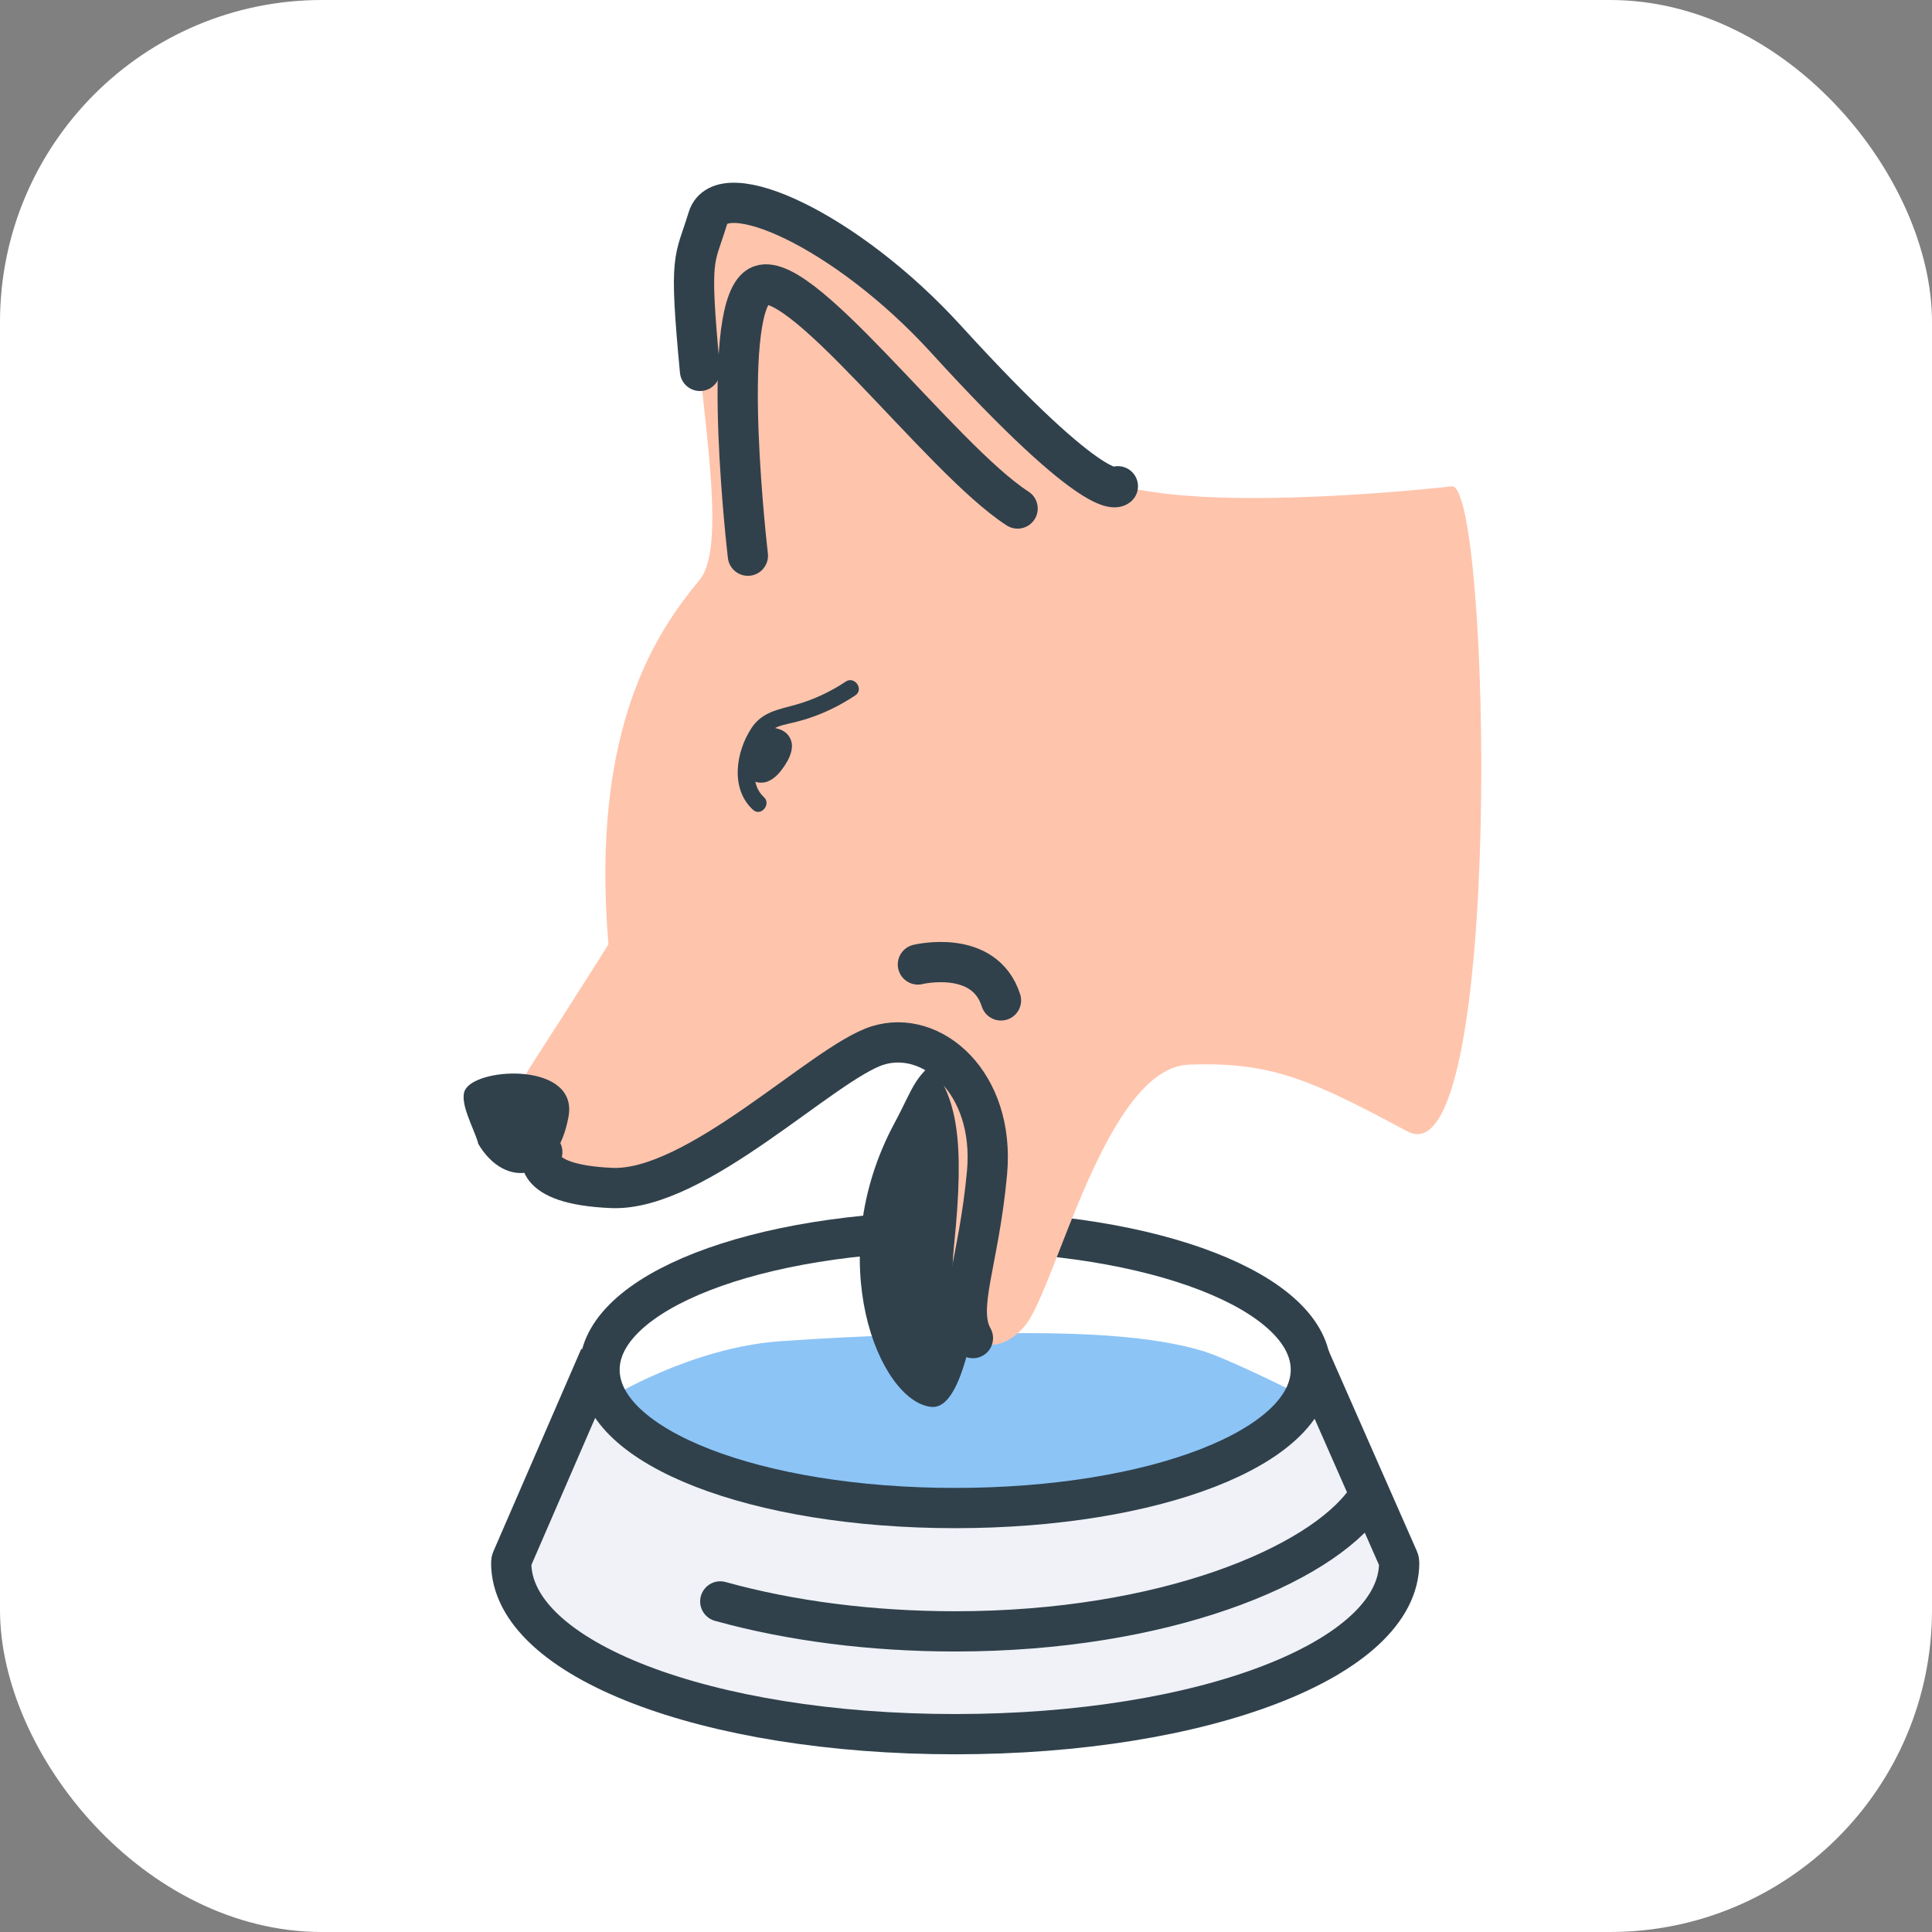 <svg width="48" height="48" viewBox="0 0 48 48" fill="none" xmlns="http://www.w3.org/2000/svg">
<rect x="0" y="0" width="48" height="48" fill="#808080" stroke="none"/>
<g clip-path="url(#clip0_18510_39318)">
<rect width="48" height="48" fill="white"/>
<path d="M32.535 33.721L34.743 38.736C34.757 38.765 34.762 38.799 34.762 38.828C34.762 41.213 29.914 43.085 23.732 43.085C17.549 43.085 12.701 41.218 12.701 38.828C12.701 38.794 12.706 38.765 12.72 38.736L14.9 33.711" fill="#F0F2F7"/>
<path d="M32.535 33.721L34.743 38.736C34.757 38.765 34.762 38.799 34.762 38.828C34.762 41.213 29.914 43.085 23.732 43.085C17.549 43.085 12.701 41.218 12.701 38.828C12.701 38.794 12.706 38.765 12.72 38.736L14.9 33.711" stroke="#30414C" stroke-miterlimit="10"/>
<path d="M23.731 37.467C18.778 37.467 14.895 35.955 14.895 34.031C14.895 32.106 18.778 30.594 23.731 30.594C28.685 30.594 32.568 32.106 32.568 34.031C32.568 35.955 28.685 37.467 23.731 37.467Z" fill="white"/>
<path d="M17.895 39.787C19.637 40.272 21.653 40.531 23.731 40.531C28.93 40.531 32.798 38.894 33.936 37.281" stroke="#30414C" stroke-linecap="round" stroke-linejoin="round"/>
<path d="M15.143 34.734C15.143 34.734 17.173 33.476 19.391 33.322C21.608 33.169 22.813 33.154 24.882 33.126C26.951 33.097 28.665 33.202 29.86 33.558C30.484 33.74 32.231 34.618 32.231 34.618C32.231 34.618 32.408 35.386 31.377 35.78C30.345 36.174 26.793 38.612 18.042 36.759C18.042 36.759 14.745 35.804 15.138 34.738L15.143 34.734Z" fill="#8CC4F6"/>
<path d="M23.731 37.467C18.778 37.467 14.895 35.955 14.895 34.031C14.895 32.106 18.778 30.594 23.731 30.594C28.685 30.594 32.568 32.106 32.568 34.031C32.568 35.955 28.685 37.467 23.731 37.467Z" stroke="#30414C" stroke-miterlimit="10"/>
<path d="M26.102 23.328C26.102 23.328 25.953 26.122 25.229 27.518C24.504 28.915 24.432 35.088 23.136 34.954C21.84 34.819 20.4 31.291 22.224 27.902C22.709 27 22.709 26.678 23.539 26.17C24.139 25.8 24.427 25.392 24.873 24.855C25.454 24.144 26.107 23.328 26.107 23.328H26.102Z" fill="#30414C"/>
<path d="M36.068 12.083C36.068 12.083 31.326 12.63 28.647 12.223C25.969 11.815 26.929 11.992 24.524 9.223C22.119 6.453 18.687 4.394 17.588 5.421C16.489 6.448 18.414 13.159 17.382 14.406C16.35 15.655 14.66 18.04 15.116 23.464C15.116 23.464 14.977 23.695 13.878 25.413C12.778 27.131 12.298 27.712 12.711 28.624C13.124 29.536 16.354 29.91 18.961 28.11C21.567 26.311 22.398 25.528 23.084 26.397C23.77 27.266 23.977 28.283 23.703 30.938C23.43 33.592 24.735 33.866 25.489 32.906C26.242 31.946 27.481 26.522 29.54 26.45C31.599 26.378 32.564 26.824 34.969 28.11C37.374 29.397 37.042 11.987 36.068 12.083Z" fill="#FFC4AC"/>
<path d="M18.707 20.118C18.136 19.594 18.284 18.678 18.668 18.092C18.932 17.689 19.331 17.631 19.763 17.511C20.195 17.391 20.627 17.19 21.011 16.935C21.232 16.786 21.471 17.127 21.251 17.276C20.939 17.482 20.603 17.66 20.247 17.79C20.07 17.857 19.887 17.91 19.705 17.953C19.532 17.996 19.34 18.025 19.192 18.126C18.932 18.308 18.803 18.702 18.759 19.004C18.716 19.287 18.755 19.599 18.976 19.801C19.172 19.978 18.904 20.3 18.707 20.118Z" fill="#30414C"/>
<path d="M19.426 18.144C19.58 18.211 19.681 18.375 19.676 18.543C19.671 18.711 19.594 18.869 19.503 19.008C19.393 19.176 19.258 19.344 19.071 19.416C18.884 19.488 18.634 19.426 18.553 19.243C18.553 19.243 18.543 17.751 19.431 18.144H19.426Z" fill="#30414C"/>
<path d="M18.581 13.806C18.581 13.806 17.885 7.897 18.802 7.143C19.719 6.39 23.357 11.396 25.282 12.634" stroke="#30414C" stroke-linecap="round" stroke-linejoin="round"/>
<path d="M27.773 12.081C27.773 12.081 27.341 12.638 23.497 8.419C21.024 5.711 17.924 4.315 17.588 5.419C17.252 6.523 17.113 6.268 17.391 9.215" stroke="#30414C" stroke-linecap="round" stroke-linejoin="round"/>
<path d="M11.88 28.403C11.779 28.038 11.385 27.361 11.563 27.064C11.899 26.502 14.361 26.401 14.126 27.735C13.838 29.358 12.557 29.574 11.875 28.407L11.88 28.403Z" fill="#30414C"/>
<path d="M13.473 28.622C13.473 28.622 13.089 29.424 15.196 29.515C17.303 29.606 20.452 26.404 21.801 25.977C23.149 25.55 24.729 26.894 24.522 29.14C24.316 31.387 23.75 32.491 24.172 33.245" stroke="#30414C" stroke-linecap="round" stroke-linejoin="round"/>
<path d="M22.805 23.962C22.805 23.962 24.456 23.558 24.869 24.855" stroke="#30414C" stroke-linecap="round" stroke-linejoin="round"/>
</g>
<defs>
<clipPath id="clip0_18510_39318">
<rect width="48" height="48" rx="8" fill="white"/>
</clipPath>
</defs>
</svg>
